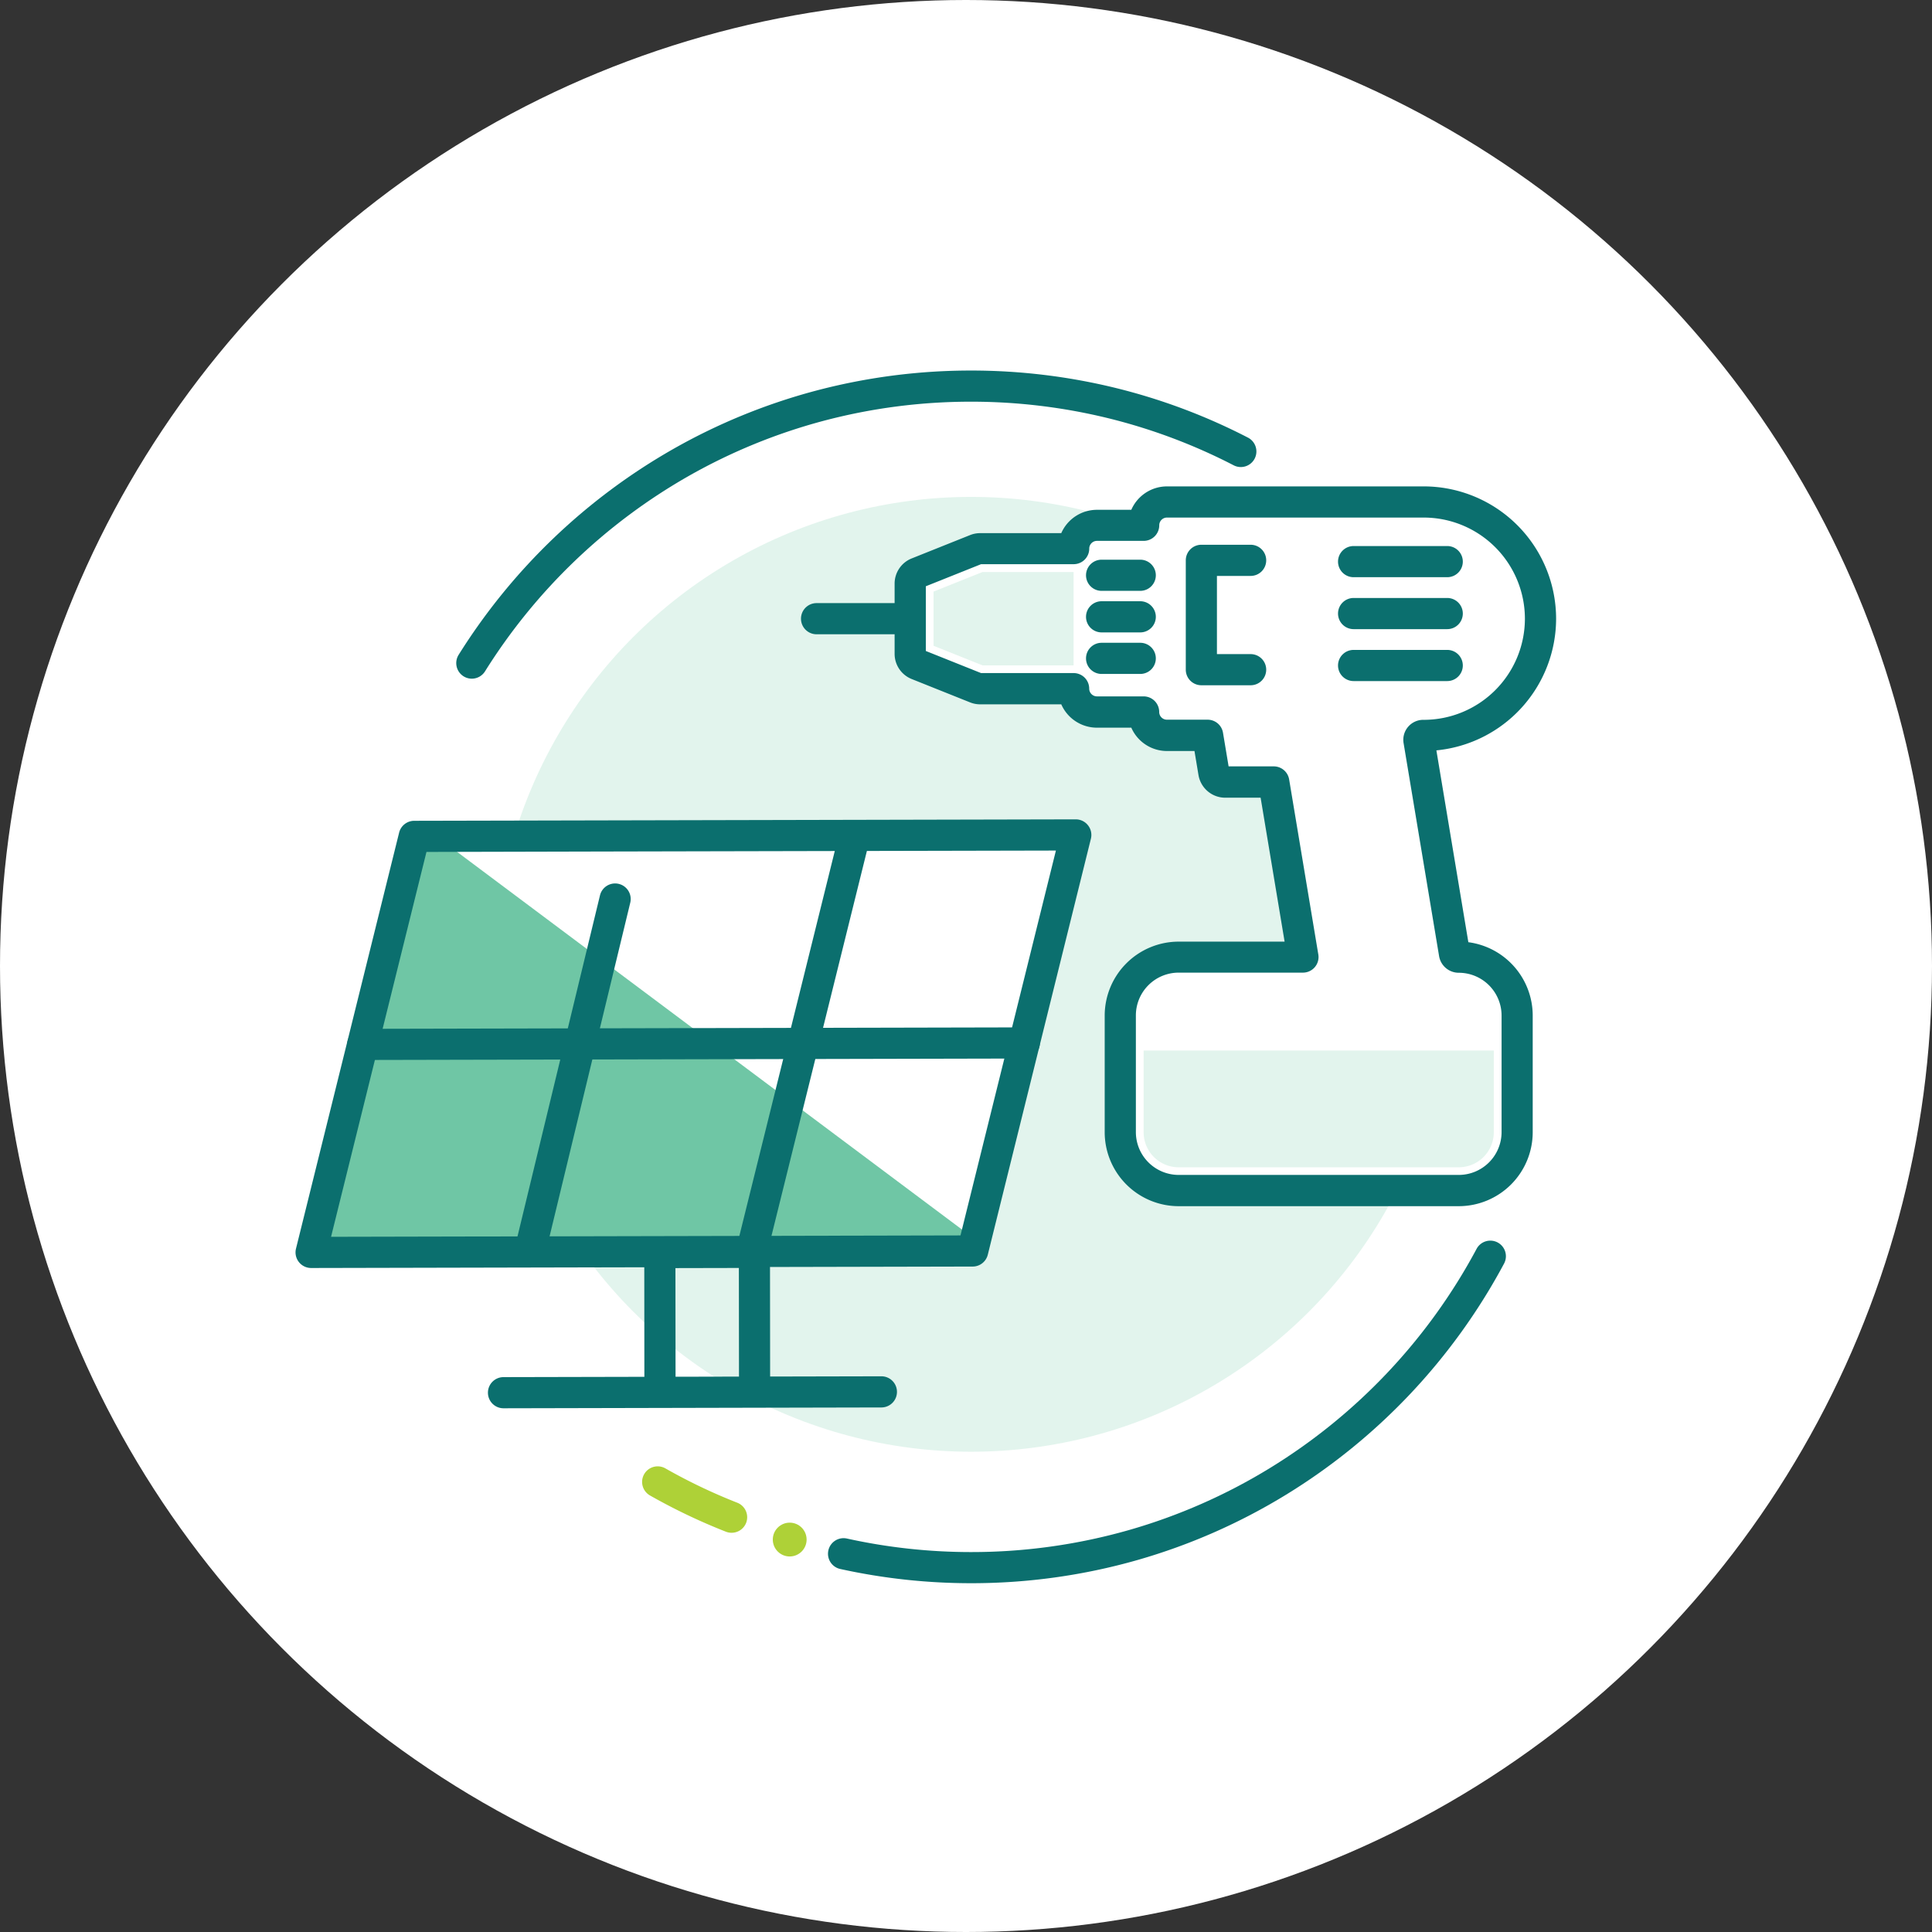 <?xml version="1.0" encoding="UTF-8"?> <svg xmlns="http://www.w3.org/2000/svg" xmlns:xlink="http://www.w3.org/1999/xlink" height="200" viewBox="0 0 200 200" width="200"><rect x="0" y="0" width="200" height="200" fill="#333333" stroke="none"/><clipPath id="a"><path d="m0 0h200v200h-200z"></path></clipPath><g clip-path="url(#a)"><circle cx="100" cy="100" fill="#fff" r="100"></circle><path d="m-139.943 396.408a1.606 1.606 0 0 1 -.853-.245 1.613 1.613 0 0 1 -.513-2.222 62.934 62.934 0 0 1 22.274-21.341 62.192 62.192 0 0 1 14.6-5.976 62.691 62.691 0 0 1 16.176-2.114 62.781 62.781 0 0 1 14.985 1.808 62.17 62.17 0 0 1 13.679 5.137 1.613 1.613 0 0 1 .692 2.173 1.613 1.613 0 0 1 -2.173.692 58.941 58.941 0 0 0 -12.969-4.871 59.553 59.553 0 0 0 -14.215-1.714 59.463 59.463 0 0 0 -15.344 2 58.961 58.961 0 0 0 -13.844 5.666 59.7 59.7 0 0 0 -21.128 20.247 1.612 1.612 0 0 1 -1.367.76z" fill="#0b6f6e" transform="translate(188.785 -326.152)"></path><circle cx="49.422" cy="49.422" fill="#e2f4ed" r="49.422" transform="translate(51.107 51.439)"></circle><path d="m-77.45 515.342a62.89 62.89 0 0 1 -13.55-1.473 1.613 1.613 0 0 1 -1.227-1.923 1.613 1.613 0 0 1 1.923-1.227 59.66 59.66 0 0 0 12.857 1.4 59.392 59.392 0 0 0 16.33-2.277 58.978 58.978 0 0 0 14.583-6.41 59.548 59.548 0 0 0 21.41-22.7 1.613 1.613 0 0 1 2.183-.662 1.613 1.613 0 0 1 .662 2.183 62.777 62.777 0 0 1 -22.57 23.929 62.2 62.2 0 0 1 -15.38 6.761 62.613 62.613 0 0 1 -17.221 2.399z" fill="#0b6f6e" transform="translate(177.979 -351.449)"></path><path d="m-114.849 511.869a59.341 59.341 0 0 0 7.649 3.653" fill="#aed137" transform="translate(182.93 -358.463)"></path><path d="m-107.654 516.682a1.608 1.608 0 0 1 -.589-.112 61.189 61.189 0 0 1 -7.857-3.752 1.613 1.613 0 0 1 -.6-2.2 1.613 1.613 0 0 1 2.2-.6 57.948 57.948 0 0 0 7.441 3.554 1.613 1.613 0 0 1 .912 2.091 1.613 1.613 0 0 1 -1.507 1.019z" fill="#aed137" transform="translate(183.383 -358.01)"></path><path d="m-81.365 395.23v2.417a1.208 1.208 0 0 0 .76 1.121l6.043 2.417a1.2 1.2 0 0 0 .448.086h9.665a2.42 2.42 0 0 0 2.417 2.417h4.832a2.42 2.42 0 0 0 2.416 2.416h4.213l.637 3.823a1.208 1.208 0 0 0 1.192 1.009h5.018l3.021 18.125h-12.872a6.048 6.048 0 0 0 -6.041 6.041v12.083a6.048 6.048 0 0 0 6.041 6.041h29a6.048 6.048 0 0 0 6.041-6.041v-12.085a6.048 6.048 0 0 0 -6.041-6.041.455.455 0 0 1 -.45-.381l-3.675-22.042a.45.45 0 0 1 .1-.37.451.451 0 0 1 .348-.161h.049a12.1 12.1 0 0 0 12.083-12.083 12.1 12.1 0 0 0 -12.08-12.083h-26.583a2.42 2.42 0 0 0 -2.416 2.417h-4.833a2.419 2.419 0 0 0 -2.417 2.416h-9.665a1.189 1.189 0 0 0 -.448.087l-6.043 2.416a1.208 1.208 0 0 0 -.76 1.122z" fill="#fff" transform="translate(175.588 -329.975)"></path><path d="m-55.236 379.873h26.583a13.712 13.712 0 0 1 13.7 13.7 13.715 13.715 0 0 1 -12.394 13.627l3.309 19.858a7.666 7.666 0 0 1 6.663 7.59v12.083a7.663 7.663 0 0 1 -7.654 7.654h-29a7.663 7.663 0 0 1 -7.654-7.654v-12.08a7.663 7.663 0 0 1 7.656-7.651h10.968l-2.483-14.9h-3.652a2.812 2.812 0 0 1 -2.783-2.358l-.412-2.475h-2.847a4.035 4.035 0 0 1 -3.692-2.416h-3.557a4.036 4.036 0 0 1 -3.693-2.417h-8.389a2.8 2.8 0 0 1 -1.048-.2l-6.042-2.417a2.806 2.806 0 0 1 -1.774-2.619v-7.25a2.807 2.807 0 0 1 1.774-2.62l6.039-2.415a2.788 2.788 0 0 1 1.05-.2h8.389a4.036 4.036 0 0 1 3.693-2.416h3.557a4.035 4.035 0 0 1 3.693-2.424zm26.583 24.166a10.482 10.482 0 0 0 10.47-10.47 10.482 10.482 0 0 0 -10.47-10.469h-26.583a.8.8 0 0 0 -.8.8 1.613 1.613 0 0 1 -1.613 1.613h-4.833a.8.8 0 0 0 -.8.8 1.613 1.613 0 0 1 -1.613 1.613h-9.586l-5.717 2.286v6.7l5.715 2.286h9.583a1.613 1.613 0 0 1 1.613 1.613.805.805 0 0 0 .8.8h4.833a1.613 1.613 0 0 1 1.613 1.613.8.8 0 0 0 .8.8h4.213a1.613 1.613 0 0 1 1.591 1.348l.581 3.485h4.675a1.613 1.613 0 0 1 1.591 1.348l3.021 18.125a1.613 1.613 0 0 1 -.36 1.308 1.613 1.613 0 0 1 -1.231.57h-12.867a4.434 4.434 0 0 0 -4.429 4.429v12.083a4.434 4.434 0 0 0 4.429 4.429h29a4.434 4.434 0 0 0 4.429-4.429v-12.069a4.434 4.434 0 0 0 -4.429-4.429 2.062 2.062 0 0 1 -2.041-1.73l-3.674-22.045a2.065 2.065 0 0 1 .46-1.676l.008-.009a2.069 2.069 0 0 1 1.573-.724z" fill="#0b6f6e" transform="translate(176.041 -329.522)"></path><path d="m-56.521 440.765h36.249v8.458a3.629 3.629 0 0 1 -3.625 3.625h-29a3.629 3.629 0 0 1 -3.625-3.625zm-21.749-47.513 5.067-2.027h9.432v9.666h-9.429l-5.067-2.026z" fill="#e2f4ed" transform="translate(174.91 -332.011)"></path><g fill="#0b6f6e"><path d="m9.239 1.16h-9.692a1.613 1.613 0 0 1 -1.613-1.613 1.613 1.613 0 0 1 1.613-1.613h9.692a1.613 1.613 0 0 1 1.613 1.613 1.613 1.613 0 0 1 -1.613 1.613z" transform="translate(140.578 58.592)"></path><path d="m9.239 1.16h-9.692a1.613 1.613 0 0 1 -1.613-1.613 1.613 1.613 0 0 1 1.613-1.613h9.692a1.613 1.613 0 0 1 1.613 1.613 1.613 1.613 0 0 1 -1.613 1.613z" transform="translate(140.578 63.968)"></path><path d="m9.239 1.16h-9.692a1.613 1.613 0 0 1 -1.613-1.613 1.613 1.613 0 0 1 1.613-1.613h9.692a1.613 1.613 0 0 1 1.613 1.613 1.613 1.613 0 0 1 -1.613 1.613z" transform="translate(140.578 69.344)"></path><path d="m-38.112 402.157h-5.1a1.613 1.613 0 0 1 -1.613-1.613v-11.319a1.613 1.613 0 0 1 1.613-1.613h5.1a1.613 1.613 0 0 1 1.613 1.613 1.613 1.613 0 0 1 -1.613 1.613h-3.488v8.094h3.488a1.613 1.613 0 0 1 1.613 1.613 1.613 1.613 0 0 1 -1.613 1.612z" transform="translate(167.577 -331.219)"></path><path d="m3.548 1.16h-4a1.613 1.613 0 0 1 -1.614-1.613 1.613 1.613 0 0 1 1.613-1.613h4a1.613 1.613 0 0 1 1.614 1.613 1.613 1.613 0 0 1 -1.613 1.613z" transform="translate(114.49 60.005)"></path><path d="m3.548 1.16h-4a1.613 1.613 0 0 1 -1.614-1.613 1.613 1.613 0 0 1 1.613-1.613h4a1.613 1.613 0 0 1 1.614 1.613 1.613 1.613 0 0 1 -1.613 1.613z" transform="translate(114.49 64.306)"></path><path d="m3.548 1.16h-4a1.613 1.613 0 0 1 -1.614-1.613 1.613 1.613 0 0 1 1.613-1.613h4a1.613 1.613 0 0 1 1.614 1.613 1.613 1.613 0 0 1 -1.613 1.613z" transform="translate(114.49 68.607)"></path><path d="m9.239 1.16h-9.692a1.613 1.613 0 0 1 -1.613-1.613 1.613 1.613 0 0 1 1.613-1.613h9.692a1.613 1.613 0 0 1 1.613 1.613 1.613 1.613 0 0 1 -1.613 1.613z" transform="translate(84.984 64.5)"></path></g><path d="m-149.031 425.775h68.467l-10.759 43.036h-68.467z" fill="#6fc6a5" transform="translate(192.783 -339.586)"></path><path d="m-146.031 424.9 68.467.176-10.665 43.06z" fill="#fff" transform="translate(189.767 -339.393)"></path><path d="m-115 496.877a1.613 1.613 0 0 1 -1.613-1.611l-.011-14.266a1.613 1.613 0 0 1 1.609-1.615l9.792-.021a1.613 1.613 0 0 1 1.139.471 1.613 1.613 0 0 1 .474 1.141l.016 14.267a1.613 1.613 0 0 1 -1.611 1.615 1.613 1.613 0 0 1 -1.613-1.611l-.014-12.653-6.566.014.014 12.656a1.613 1.613 0 0 1 -1.611 1.615z" fill="#0b6f6e" transform="translate(183.319 -351.335)"></path><path d="m-.452 42.939a1.616 1.616 0 0 1 -.389-.048 1.613 1.613 0 0 1 -1.177-1.954l10.357-41.778a1.613 1.613 0 0 1 1.954-1.177 1.613 1.613 0 0 1 1.176 1.953l-10.357 41.779a1.614 1.614 0 0 1 -1.564 1.225z" fill="#0b6f6e" transform="translate(78.294 88.063)"></path><path d="m-.452 37.531a1.617 1.617 0 0 1 -.38-.046 1.613 1.613 0 0 1 -1.188-1.947l8.796-36.37a1.613 1.613 0 0 1 1.947-1.189 1.613 1.613 0 0 1 1.188 1.947l-8.796 36.374a1.614 1.614 0 0 1 -1.567 1.231z" fill="#0b6f6e" transform="translate(55.333 93.521)"></path><path d="m-.453 1.31a1.613 1.613 0 0 1 -1.613-1.61 1.613 1.613 0 0 1 1.61-1.615l68.484-.15a1.612 1.612 0 0 1 1.616 1.609 1.613 1.613 0 0 1 -1.61 1.616l-68.483.15z" fill="#0b6f6e" transform="translate(38.005 108.419)"></path><path d="m-161.247 470.464a1.613 1.613 0 0 1 -1.269-.618 1.613 1.613 0 0 1 -.3-1.383l10.677-43.068a1.613 1.613 0 0 1 1.562-1.225l11.548-.025h.007l56.928-.125a1.613 1.613 0 0 1 1.269.618 1.613 1.613 0 0 1 .3 1.383l-10.675 43.068a1.613 1.613 0 0 1 -1.562 1.225l-68.484.15zm11.939-43.071-9.877 39.841 65.159-.143 9.877-39.841-46.91.1z" fill="#0b6f6e" transform="translate(193.456 -339.201)"></path><path d="m-.453 1.246a1.613 1.613 0 0 1 -1.613-1.61 1.613 1.613 0 0 1 1.61-1.616l39.116-.086a1.613 1.613 0 0 1 1.617 1.61 1.613 1.613 0 0 1 -1.61 1.616l-39.116.086z" fill="#0b6f6e" transform="translate(52.577 144.539)"></path><circle cx="1.75" cy="1.75" fill="#aed137" r="1.75" transform="translate(80 157.625)"></circle></g></svg> 